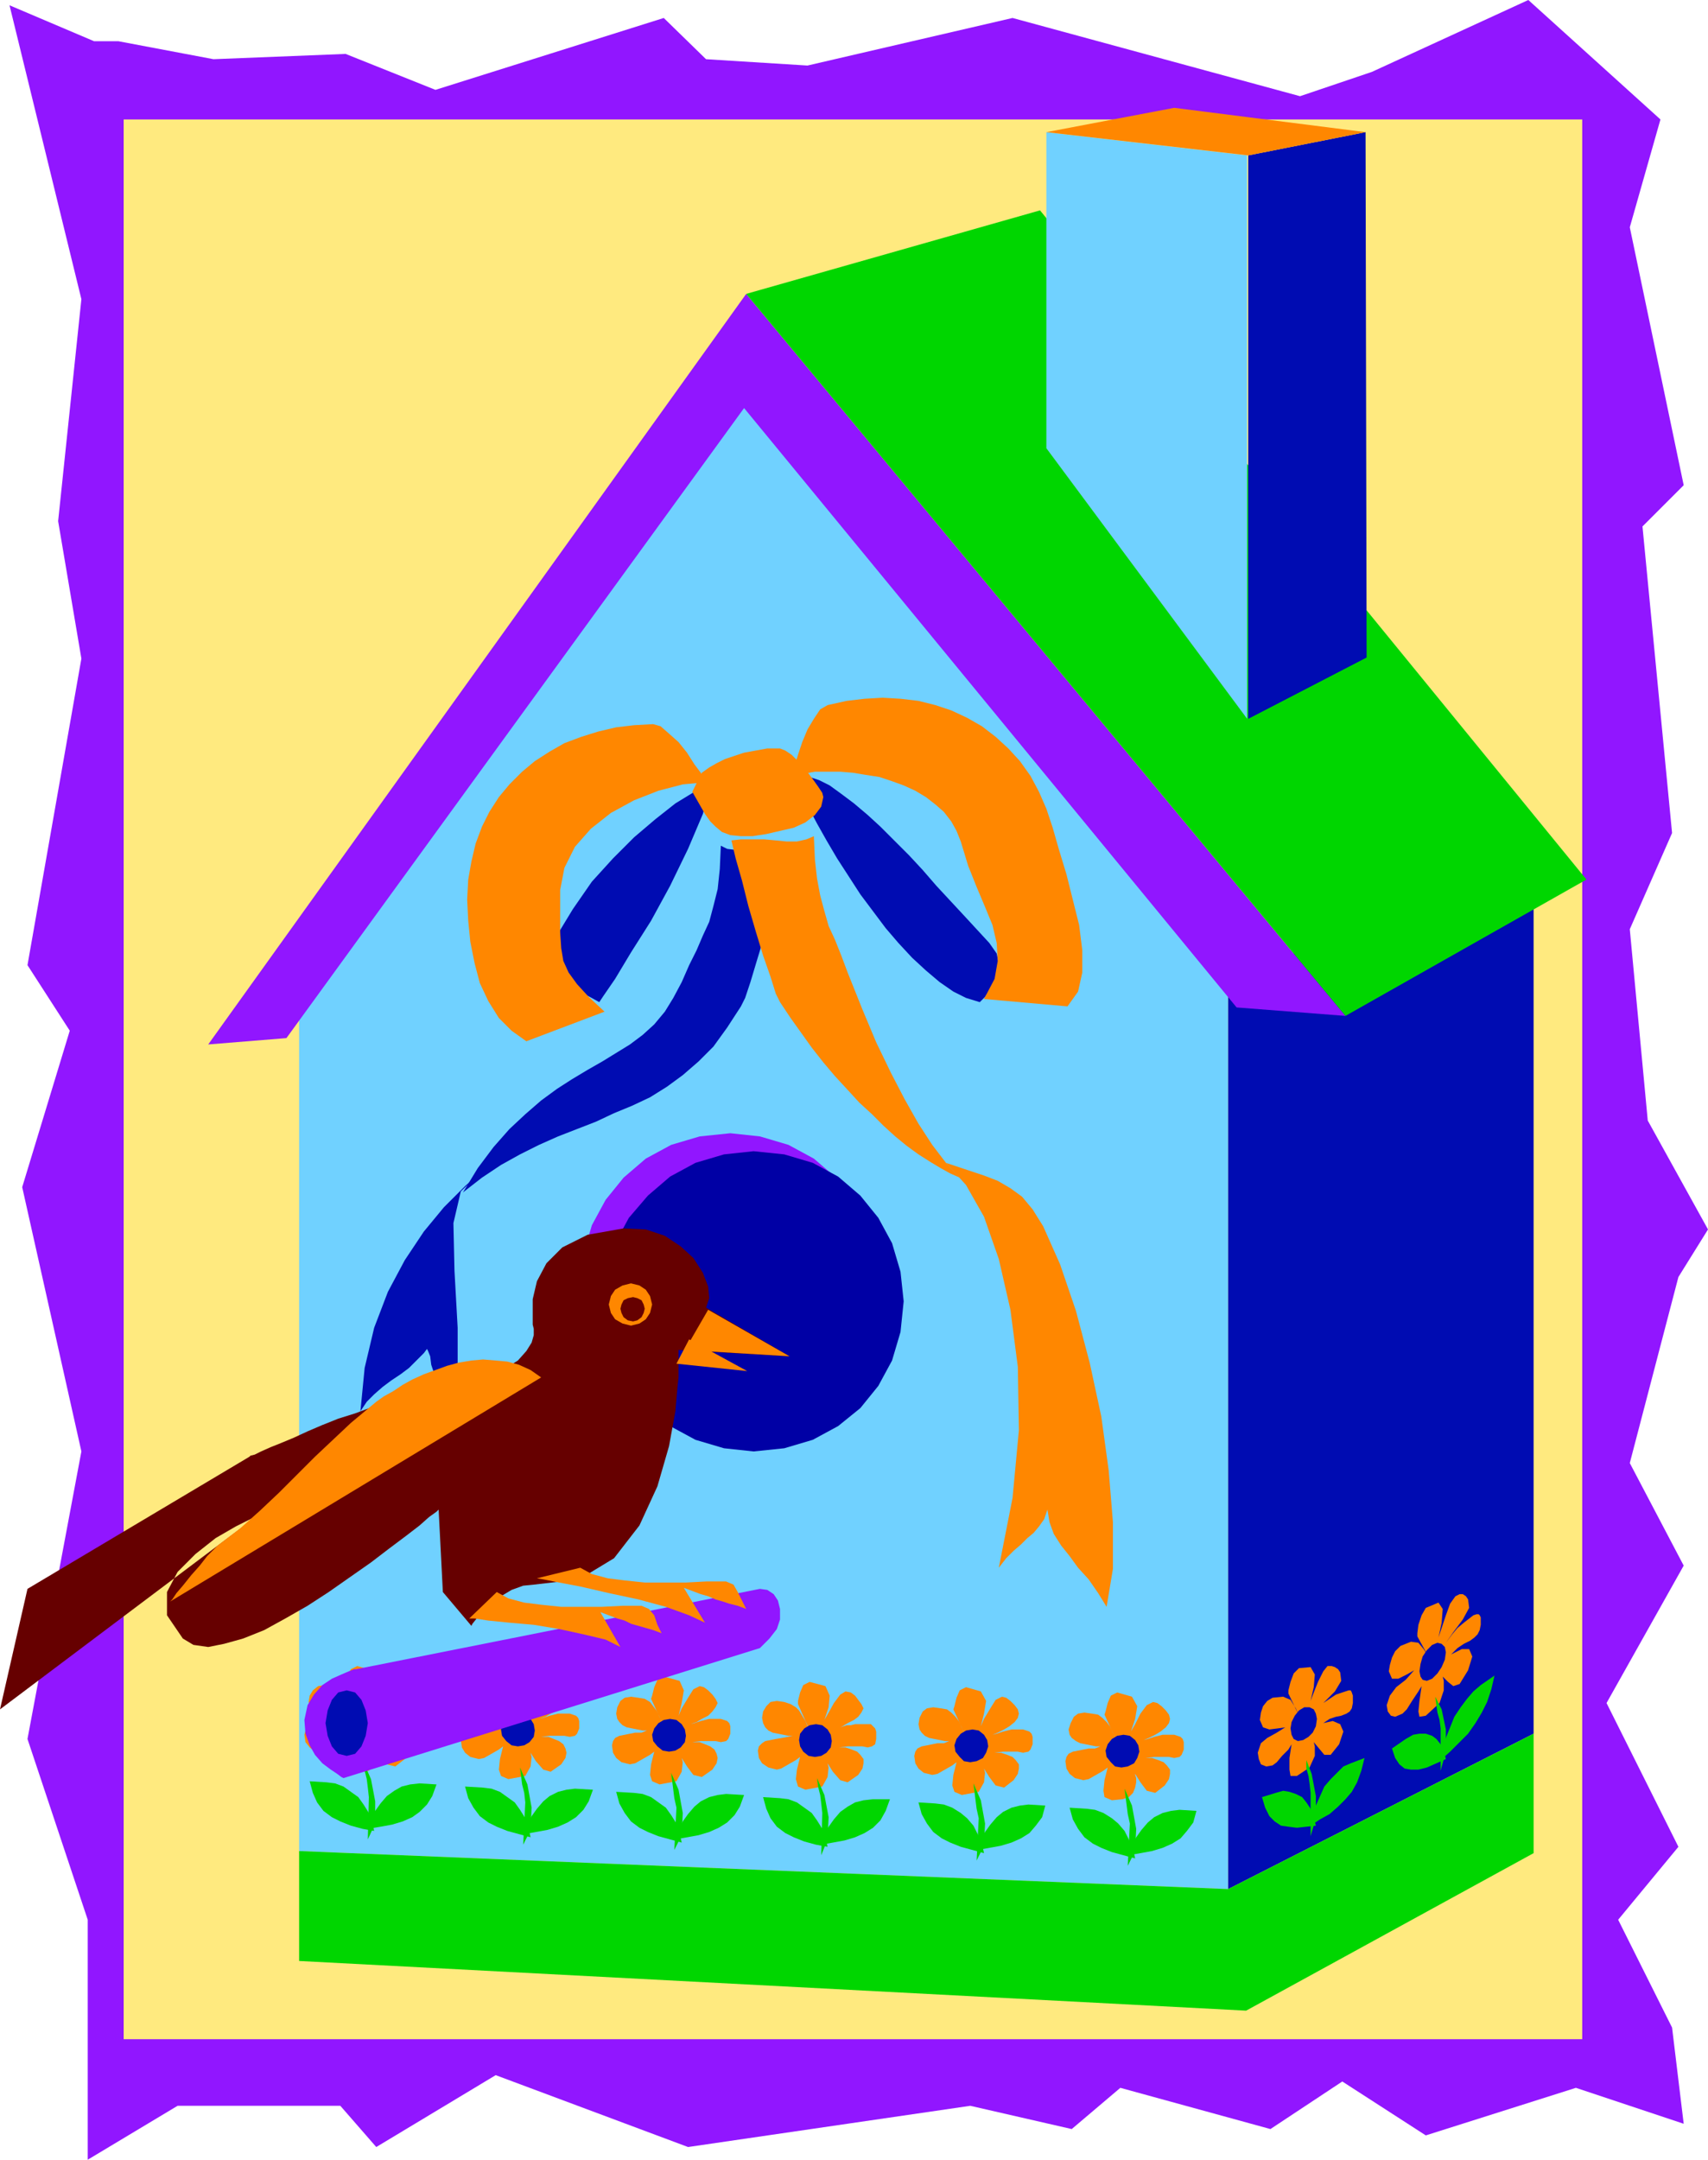 <svg xmlns="http://www.w3.org/2000/svg" fill-rule="evenodd" height="2.043in" preserveAspectRatio="none" stroke-linecap="round" viewBox="0 0 1616 2043" width="1.616in"><style>.pen1{stroke:none}.brush2{fill:#9116ff}.brush4{fill:#70d1ff}.brush5{fill:#000cb2}.brush6{fill:#00d600}.brush8{fill:#ff8700}.brush9{fill:#600}</style><path class="pen1 brush2" d="m112 39 90 17 125-5 85 34 216-68 40 39 96 6 194-45 272 74 68-23 148-68 125 113-29 102 51 244-39 39 28 290-40 91 17 181 57 103-28 45-46 176 51 97-73 130 68 136-57 69 51 102 11 91-102-34-142 45-79-51-68 45-142-39-46 39-96-22-267 39-182-68-113 68-34-39H168l-85 51v-227l-57-171 51-272-56-250 45-148-40-62 51-290-22-130 22-210L9 5l80 34h23z"/><path class="pen1" style="fill:#ffea7f" d="M117 113h1380v1816H117V113z"/><path class="pen1 brush4" d="m283 954 410-591 469 567v857l-879-36V954z"/><path class="pen1 brush5" d="m1162 936 289-159v863l-289 147V936z"/><path class="pen1 brush6" d="m283 1751 879 36 289-147v113l-272 149-896-47v-104z"/><path class="pen1 brush2" d="m271 982-74 6 509-710 567 683-103-8-466-567-433 596z"/><path class="pen1 brush6" d="m984 199 517 633-228 129-567-683 278-79z"/><path class="pen1 brush2" d="m549 1214 3-28 8-27 13-24 17-21 21-18 24-13 27-8 29-3 28 3 27 8 24 13 21 18 18 21 13 24 8 27 3 28-3 29-8 27-13 24-18 21-21 17-24 13-27 8-28 3-29-3-27-8-24-13-21-17-17-21-13-24-8-27-3-29z"/><path class="pen1" style="fill:#0000a5" d="m571 1231 3-28 8-27 13-24 18-21 21-18 24-13 27-8 28-3 29 3 27 8 24 13 21 18 17 21 13 24 8 27 3 28-3 29-8 27-13 24-17 21-21 17-24 13-27 8-29 3-28-3-27-8-24-13-21-17-18-21-13-24-8-27-3-29z"/><path class="pen1 brush8" d="m629 1635-3-6-2-5-3-6-3-4-3-4-5-3-6-1-7-1-6 1-4 3-3 6-1 6 1 5 2 3 3 3 4 2 5 1 5 1 5 1h4l-5 2h-6l-5 1-5 1-5 1-4 2-2 3-1 4 1 7 3 5 5 4 8 2 5-1 7-4 7-4 4-3-3 12-1 10 2 6 7 3 16-3 5-9 1-9-1-4 5 8 6 8 8 2 10-7 4-6 1-5-1-4-2-4-4-3-5-2-5-2h-7l8-1h14l5 1 5-1 2-2 2-5v-7l-1-3-2-2-3-1-3-1h-11l-4 1-4 1-3 1-3 1-4 1-4 2 4-2 6-2 5-3 6-3 4-4 3-4 2-4-2-4-3-4-4-4-4-3-4-1-6 3-5 8-6 10-3 7 3-12 2-12-4-9-15-4-6 3-3 7-2 8-1 3 13 28z"/><path class="pen1 brush5" d="m617 1641 2-6 4-5 5-3 6-1 6 1 5 4 3 5 1 6-1 6-4 5-5 3-6 1-6-1-5-4-4-5-1-6z"/><path class="pen1 brush6" d="m640 1710-2 40 7-14 1-21-4-22-7-16 1 8 1 8 1 8 2 9z"/><path class="pen1 brush6" d="m645 1743-2-9-3-9-5-8-5-7-7-5-7-5-8-3-8-1-17-1 3 11 5 9 6 8 8 6 8 4 10 4 11 3 11 3z"/><path class="pen1 brush6" d="m639 1740 3-9 4-8 5-7 6-7 6-5 8-4 8-2 8-1 17 1-4 11-5 8-7 7-8 5-9 4-10 3-11 2-11 2z"/><path class="pen1 brush8" d="m486 1630-3-6-2-5-3-6-3-4-3-4-5-3-6-1-7-1-6 1-4 3-3 6-1 6 1 5 2 3 3 3 4 2 5 1 5 1 5 1h4l-5 2h-6l-5 1-5 1-5 1-4 2-2 3-1 4 1 7 3 5 5 4 8 2 5-1 7-4 7-4 4-3-3 12-1 10 2 6 7 3 16-3 5-9 1-9-1-4 5 8 7 8 7 2 10-7 4-6 1-5-1-4-2-4-4-3-5-2-5-2h-7l8-1h14l5 1 5-1 2-2 2-5v-7l-1-3-2-2-3-1-3-1h-11l-4 1-4 1-3 1-3 1-4 1-4 2 4-2 6-2 5-3 6-3 4-4 3-4 2-4-2-4-3-4-3-4-4-3-5-1-6 3-5 8-6 10-3 7 3-12 2-12-4-9-15-4-6 3-3 7-2 8-1 3 13 28z"/><path class="pen1 brush5" d="m474 1636 2-6 4-5 5-3 6-1 6 1 5 4 3 5 1 6-1 6-4 5-5 3-6 1-6-1-5-4-4-5-1-6z"/><path class="pen1 brush6" d="m497 1705-2 40 7-14 1-21-4-22-7-16 1 8 1 8 2 8 1 9z"/><path class="pen1 brush6" d="m502 1738-2-9-3-9-5-8-5-7-7-5-7-5-8-3-8-1-17-1 3 11 5 9 6 8 8 6 8 4 10 4 11 3 11 3z"/><path class="pen1 brush6" d="m496 1735 3-9 4-8 5-7 6-7 6-5 8-4 8-2 8-1 17 1-4 11-5 8-7 7-8 5-9 4-10 3-11 2-11 2z"/><path class="pen1 brush8" d="m338 1624-2-6-3-5-2-5-3-5-4-3-4-3-6-2-7-1-6 1-5 4-3 5-1 6 3 9 8 5 9 2 9 1-5 1-5 1-6 1-5 1-5 1-3 2-3 3-1 4 1 7 4 5 5 4 8 2 5-1 7-4 7-4 4-3-3 12-1 9 1 7 7 3 16-3 5-9 1-9-1-4 6 8 6 8 8 2 9-7 4-6 1-5v-4l-3-4-3-3-5-2-6-2h-6l8-1h14l5 1 4-1 3-2 1-5v-7l-1-3-2-2-2-2h-14l-4 1h-4l-3 1-3 1-4 2-4 2 4-2 5-3 6-3 5-3 5-3 3-4 1-4-1-4-3-4-4-4-4-3-5-1-5 3-6 8-5 10-4 7 4-12 2-12-5-9-14-4-6 3-4 7-2 8v3l12 27z"/><path class="pen1 brush5" d="m327 1631 1-6 4-5 5-3 6-1 6 1 5 4 3 5 1 6-1 6-4 5-5 3-6 1-6-1-5-4-3-5-1-6z"/><path class="pen1 brush6" d="m349 1700-1 40 7-15v-21l-4-21-7-16 1 8 2 8 1 8 1 9z"/><path class="pen1 brush6" d="m354 1732-2-9-3-8-5-8-5-7-7-5-7-5-8-3-8-1-16-1 3 11 4 9 6 8 8 6 8 4 10 4 11 3 11 2z"/><path class="pen1 brush6" d="m348 1730 3-9 4-8 5-7 6-7 7-5 7-4 8-2 9-1 16 1-4 11-5 8-7 7-7 5-9 4-10 3-11 2-12 2z"/><path class="pen1 brush8" d="m1058 1650-3-6-2-5-3-6-3-4-4-4-4-3-6-1-7-1-6 1-4 3-3 6-2 6 1 5 2 3 4 3 4 2 5 1 5 1 5 1h4l-5 2h-6l-5 1-5 1-5 1-4 2-2 3-1 4 1 7 3 5 5 4 8 2 5-1 7-4 7-4 4-3-3 12-1 10 1 6 7 3 10-1 6-2 4-4 2-5 1-5v-4l-1-3v-1l5 8 6 8 8 2 9-7 4-6 1-5v-4l-3-4-3-3-5-2-6-2h-6l8-1h14l5 1 5-1 2-2 2-5v-7l-1-3-2-2-3-1-3-1h-11l-4 1-4 1-3 1-3 1-4 1-4 2 4-2 5-2 6-3 5-3 5-4 3-4 1-4-1-4-3-4-4-4-4-3-4-1-6 3-6 8-5 10-4 7 4-12 2-12-5-9-14-4-6 3-3 7-2 8-1 3 13 28z"/><path class="pen1 brush5" d="m1046 1656 2-6 4-5 5-3 6-1 6 1 5 4 3 5 1 6-2 6-3 5-6 3-6 1-6-1-4-4-4-5-1-6z"/><path class="pen1 brush6" d="m1069 1725-2 40 7-14 1-21-4-22-7-16 1 8 1 8 1 8 2 9z"/><path class="pen1 brush6" d="m1074 1758-2-9-4-9-4-8-6-7-6-5-8-5-8-3-8-1-16-1 3 11 5 9 6 8 8 6 8 4 10 4 11 3 11 3z"/><path class="pen1 brush6" d="m1068 1755 3-9 4-8 5-7 6-7 6-5 8-4 8-2 8-1 16 1-3 11-6 8-6 7-8 5-9 4-10 3-11 2-11 2z"/><path class="pen1 brush8" d="m915 1645-3-6-2-5-3-6-3-4-4-4-4-3-6-1-7-1-6 1-4 3-3 6-1 6 1 5 2 3 3 3 4 2 5 1 5 1 5 1h4l-5 2h-6l-5 1-5 1-5 1-4 2-2 3-1 4 1 7 3 5 5 4 8 2 5-1 7-4 7-4 4-3-3 12-1 10 2 6 7 3 16-3 5-9 1-9-1-4 5 8 6 8 8 2 9-7 4-6 1-5v-4l-3-4-3-3-5-2-6-2h-6l8-1h14l5 1 5-1 2-2 2-5v-7l-1-3-2-2-3-1-3-1h-11l-4 1-4 1-3 1-3 1-4 1-4 2 4-2 5-2 6-3 5-3 5-4 3-4 1-4-1-4-3-4-4-4-4-3-4-1-6 3-5 8-6 10-3 7 3-12 2-12-5-9-14-4-6 3-3 7-2 8-1 3 13 28z"/><path class="pen1 brush5" d="m903 1651 2-6 4-5 5-3 6-1 6 1 5 4 3 5 1 6-2 6-3 5-6 3-6 1-6-1-4-4-4-5-1-6z"/><path class="pen1 brush6" d="m926 1720-2 40 7-14 1-21-4-22-7-16 1 8 1 8 1 8 2 9z"/><path class="pen1 brush6" d="m931 1753-2-9-4-9-4-8-6-7-6-5-8-5-8-3-8-1-16-1 3 11 5 9 6 8 8 6 8 4 10 4 11 3 11 3z"/><path class="pen1 brush6" d="m925 1750 3-9 4-8 5-7 6-7 6-5 8-4 8-2 8-1 16 1-3 11-6 8-6 7-8 5-9 4-10 3-11 2-11 2z"/><path class="pen1 brush8" d="m767 1639-3-6-2-5-3-5-3-5-3-3-5-3-6-2-7-1-6 1-4 4-3 5-1 6 1 5 2 4 3 3 4 2 5 1 5 1 5 1h4l-5 1-5 1-6 1-5 1-5 1-3 2-3 3-1 4 1 7 3 5 6 4 8 2 4-1 7-4 7-4 4-3-3 12-1 9 2 7 7 3 16-3 5-9 1-9-1-4 5 8 7 8 7 2 10-7 4-6 1-5v-4l-3-4-3-3-5-2-6-2h-6l8-1h14l5 1 4-1 3-2 1-5v-7l-1-3-2-2-2-2h-15l-4 1h-4l-3 1-3 1-4 2-4 2 4-2 6-3 5-3 6-3 4-3 3-4 2-4-2-4-3-4-3-4-4-3-5-1-5 3-6 8-5 9-4 7 4-12 1-11-4-9-15-4-6 3-3 7-2 8v3l12 27z"/><path class="pen1 brush5" d="m756 1646 1-6 4-5 5-3 6-1 6 1 5 4 3 5 1 6-1 6-4 5-5 3-6 1-6-1-5-4-3-5-1-6z"/><path class="pen1 brush6" d="m778 1715-1 40 6-15 1-21-4-21-7-16 1 8 2 8 1 8 1 9z"/><path class="pen1 brush6" d="m783 1747-2-9-3-8-5-8-5-7-7-5-7-5-8-3-8-1-16-1 3 11 4 9 6 8 8 6 8 4 10 4 11 3 11 2z"/><path class="pen1 brush6" d="m777 1745 3-9 4-8 5-7 6-7 7-5 7-4 8-2 9-1h16l-4 11-5 9-7 7-8 5-9 4-10 3-11 2-11 2z"/><path class="pen1 brush8" d="m1230 1625-4-9-5-8-7-3-10 1-5 3-4 5-2 6-1 7 3 7 6 2 8-1 7-1-8 5-9 5-6 5-3 9 1 6 2 5 5 2 6-1 4-3 5-6 6-6 3-5-2 13v11l1 6h6l12-8 5-11v-9l-1-4 5 6 5 6h6l8-10 4-12-3-7-7-3-9 2 6-4 6-2 5-1 5-2 3-2 2-3 1-5v-7l-1-3-1-2h-2l-3 1-9 3-6 4-6 4-6 6 8-8 9-9 6-10-1-8-2-3-3-2-3-1h-4l-4 5-5 10-4 10-3 8 3-13 1-12-4-7-11 1-5 5-3 8-2 8v3l11 23z"/><path class="pen1 brush5" d="m1221 1635 1-6 3-6 4-5 5-3h5l4 2 2 4 1 5-1 7-3 6-4 4-5 3-5 1-4-2-2-4-1-6z"/><path class="pen1 brush6" d="M1240 1696v41l5-17v-21l-4-21-5-13v8l2 7 1 7 1 9z"/><path class="pen1 brush6" d="m1245 1727-2-8-3-8-4-6-4-5-6-3-6-2-6-1-7 2-13 4 3 10 4 8 5 5 6 4 7 1 8 1 9-1 9-1z"/><path class="pen1 brush6" d="m1240 1727 2-10 3-9 4-9 4-9 6-7 6-6 6-6 7-3 13-5-3 12-4 11-5 9-6 7-7 7-8 7-9 5-9 6z"/><path class="pen1 brush8" d="m1352 1568-5-8-5-6-7-1-10 4-5 5-3 6-2 7-1 6 3 7h6l8-4 7-4-8 9-9 7-6 8-3 9 1 6 3 4 4 1 7-3 4-4 5-8 6-9 3-5-2 14-1 10 1 5 6-1 13-12 4-12v-9l-1-4 5 5 5 4 6-2 8-13 4-13-3-7h-7l-10 5 6-6 6-4 6-3 4-3 3-3 2-4 1-5v-7l-1-2-1-1h-2l-3 1-9 7-6 5-5 6-6 8 7-10 9-12 6-11-1-8-2-3-3-2h-3l-4 2-5 7-4 11-4 12-3 9 3-14 1-13-4-6-12 5-4 7-3 9-1 8v3l11 20z"/><path class="pen1 brush5" d="m1343 1581 1-7 2-7 4-6 5-5 5-2 4 1 3 3 1 5-1 7-3 7-4 6-5 5-5 2-4-1-2-3-1-5z"/><path class="pen1 brush6" d="M1363 1635v40l5-18v-21l-4-19-6-12 1 8 1 7 2 7 1 8z"/><path class="pen1 brush6" d="m1368 1664-2-8-3-6-4-5-4-3-6-2h-6l-6 1-7 4-13 9 3 9 4 6 5 4 6 1h7l8-2 9-4 9-4z"/><path class="pen1 brush6" d="m1363 1665 2-10 3-11 4-10 4-10 6-9 6-8 6-7 7-6 13-9-3 13-4 12-5 10-6 10-7 10-8 8-9 9-9 8z"/><path class="pen1 brush2" d="m719 1559-394 123-2-1-4-3-6-4-8-6-7-8-5-9-4-11-1-13 3-14 6-10 8-9 9-6 9-4 7-3 5-2h2l382-76 7 1 6 4 4 6 2 8v10l-3 9-7 9-9 9z"/><path class="pen1 brush5" d="m308 1630 2-12 4-10 6-7 8-2 8 2 6 7 4 10 2 12-2 12-4 10-6 7-8 2-8-2-6-7-4-10-2-12z"/><path class="pen1 brush4" d="m990 424 190 256V147l-190-22v299z"/><path class="pen1 brush5" d="m1293 622-112 58V147l111-22 1 497z"/><path class="pen1 brush8" d="m990 125 121-23 181 23-111 22-191-22z"/><path class="pen1 brush5" d="m436 1127-7 30 1 45 3 54v61l-10-2-7-6-5-9-3-9-1-8-2-5-1-2-3 4-7 7-7 7-8 6-9 6-8 6-8 7-7 7-6 9 4-41 9-38 13-34 16-30 18-27 19-23 20-20 18-16-22 21zm237-387-16 9-18 11-19 15-20 17-20 20-20 22-18 26-17 28-4 11v10l4 8 6 8 8 7 9 6 10 5 9 5 4-6 11-16 15-25 19-30 18-33 17-35 14-33 8-30z"/><path class="pen1 brush8" d="m618 685-18 1-17 2-17 4-16 5-16 6-14 8-14 9-12 10-12 12-10 12-9 14-7 14-6 16-4 17-3 17-1 19 1 20 2 20 4 20 5 19 8 17 10 16 12 12 14 10 74-28-15-14-11-12-8-11-5-11-2-12-1-15v-40l4-21 10-20 15-17 19-15 22-12 23-9 23-6 22-2-1-2-4-7-6-8-7-11-8-10-9-8-8-7-7-2z"/><path class="pen1 brush5" d="m927 948-13-4-12-6-13-9-13-11-13-12-13-14-12-14-12-16-12-16-11-17-11-17-10-17-9-16-8-15-8-15-6-13 7-2 8 1 9 3 10 5 11 8 12 9 13 11 12 11 13 13 14 14 13 14 13 15 13 14 13 14 12 13 12 13 7 10 2 10-1 9-3 9-5 7-4 6-4 4-1 1z"/><path class="pen1 brush8" d="m783 667 18-4 17-2 17-1 17 1 17 2 16 4 15 5 15 7 14 8 13 10 12 11 11 12 10 14 8 15 7 16 6 18 6 21 7 23 6 24 6 24 3 24v21l-4 18-10 14-79-7 10-19 3-17-1-17-4-17-7-17-8-19-8-20-7-23-4-10-5-9-7-9-8-7-9-7-10-6-11-5-11-4-12-4-13-2-12-2-12-1h-24l-11 2-11 2 1-3 2-7 3-10 4-12 5-12 6-10 6-9 7-4z"/><path class="pen1 brush8" d="m664 731 7-5 7-4 8-4 9-3 9-3 11-2 11-2h12l5 2 6 4 7 7 7 8 6 8 5 7 4 6 1 4-2 9-6 8-9 7-11 5-13 3-13 3-13 2h-11l-10-1-8-3-6-5-5-5-5-7-4-7-4-7-4-7 9-18z"/><path class="pen1 brush5" d="m438 1128 18-14 18-12 18-10 18-9 18-8 18-7 18-7 17-8 17-7 17-8 16-10 15-11 15-13 14-14 13-18 13-20 4-8 5-15 6-20 7-23 7-24 7-24 6-21 4-17-9-1h-9l-9 2-8 1-9 2h-7l-8-1-6-3-1 22-2 19-4 16-4 15-6 13-6 14-7 14-7 16-8 15-8 13-10 12-11 10-12 9-13 8-13 8-14 8-15 9-14 9-15 11-15 13-15 14-15 17-15 20-14 23z"/><path class="pen1 brush8" d="m908 1114-9-4-9-5-10-6-11-7-11-8-11-9-11-10-11-11-12-11-11-12-12-13-11-13-11-14-10-14-10-14-10-15-4-8-5-16-7-20-7-23-7-24-6-24-6-21-4-17 9-1h22l11 1 10 1h10l9-2 7-3 1 22 2 18 3 16 4 15 4 14 6 13 6 15 6 16 14 35 13 31 14 29 13 25 13 23 13 20 13 17 13 14z"/><path class="pen1 brush8" d="m895 1100 19 21 17 30 14 40 11 48 7 54 1 60-6 64-13 66 7-9 7-7 7-6 6-6 6-5 5-6 5-7 3-9 2 12 4 11 7 11 8 10 8 11 10 11 9 13 8 13 6-36v-44l-4-49-7-51-11-51-13-49-15-44-16-36-10-16-10-12-11-8-12-7-13-5-12-4-12-4-12-4z"/><path class="pen1 brush9" d="m668 1237 79 46-105-6v26l-1 9-2 23-6 33-11 38-17 37-24 31-33 20-43 5-10 1-11 4-10 6-9 7-7 8-7 6-4 5-1 2-27-32-4-78-2 2-7 5-9 8-13 10-16 12-17 13-20 14-20 14-20 13-21 12-20 11-20 8-18 5-15 3-14-2-10-6-15-22v-22l10-19 17-17 19-15 19-11 14-7 5-2L0 1617l26-114 210-125 1-1 4-1 6-3 9-4 10-4 12-5 13-6 14-6 15-6 16-5 16-6 17-6 16-5 17-4 16-4 15-3 25-6 19-8 13-8 8-9 5-8 2-7v-6l-1-4v-24l4-17 9-17 15-15 24-12 34-6 21 1 18 6 15 10 12 11 9 14 5 13 1 11-3 9z"/><path class="pen1 brush8" d="m587 1558-19-33 8 3 8 3 7 2 6 3 7 2 7 2 7 2 8 3-4-8-3-9-5-6-7-3h-18l-20 1h-38l-19-2-16-2-15-4-11-6-26 25h5l13 2 20 2 23 2 24 4 23 5 21 5 14 7z"/><path class="pen1 brush8" d="m667 1535-20-33 8 3 8 3 7 2 7 3 7 2 6 2 8 2 8 3-4-8-4-8-4-7-7-3h-19l-19 1h-39l-19-2-16-2-15-4-11-6-41 10 6 1 15 3 21 4 26 6 28 6 26 7 22 8 15 7zm-27-245 67 7-55-30-12 23z"/><path class="pen1 brush8" d="m670 1239 77 44-99-6 22-38zm-94-5 2-8 4-6 7-4 8-2 8 2 6 4 4 6 2 8-2 8-4 6-6 4-8 2-8-2-7-4-4-6-2-8z"/><path class="pen1 brush9" d="m587 1238 1-4 2-4 4-2 5-1 4 1 4 2 2 4 1 4-1 4-2 4-4 3-4 1-5-1-4-3-2-4-1-4z"/><path class="pen1 brush8" d="m206 1462 21-16 19-17 18-17 17-17 17-17 17-16 17-16 18-15 6-5 7-5 9-5 9-6 9-5 11-5 11-4 11-4 11-3 12-2 11-1 12 1 11 1 11 3 11 5 10 7-351 212 2-2 4-6 6-7 8-10 8-9 7-9 6-6 4-4z"/></svg>
